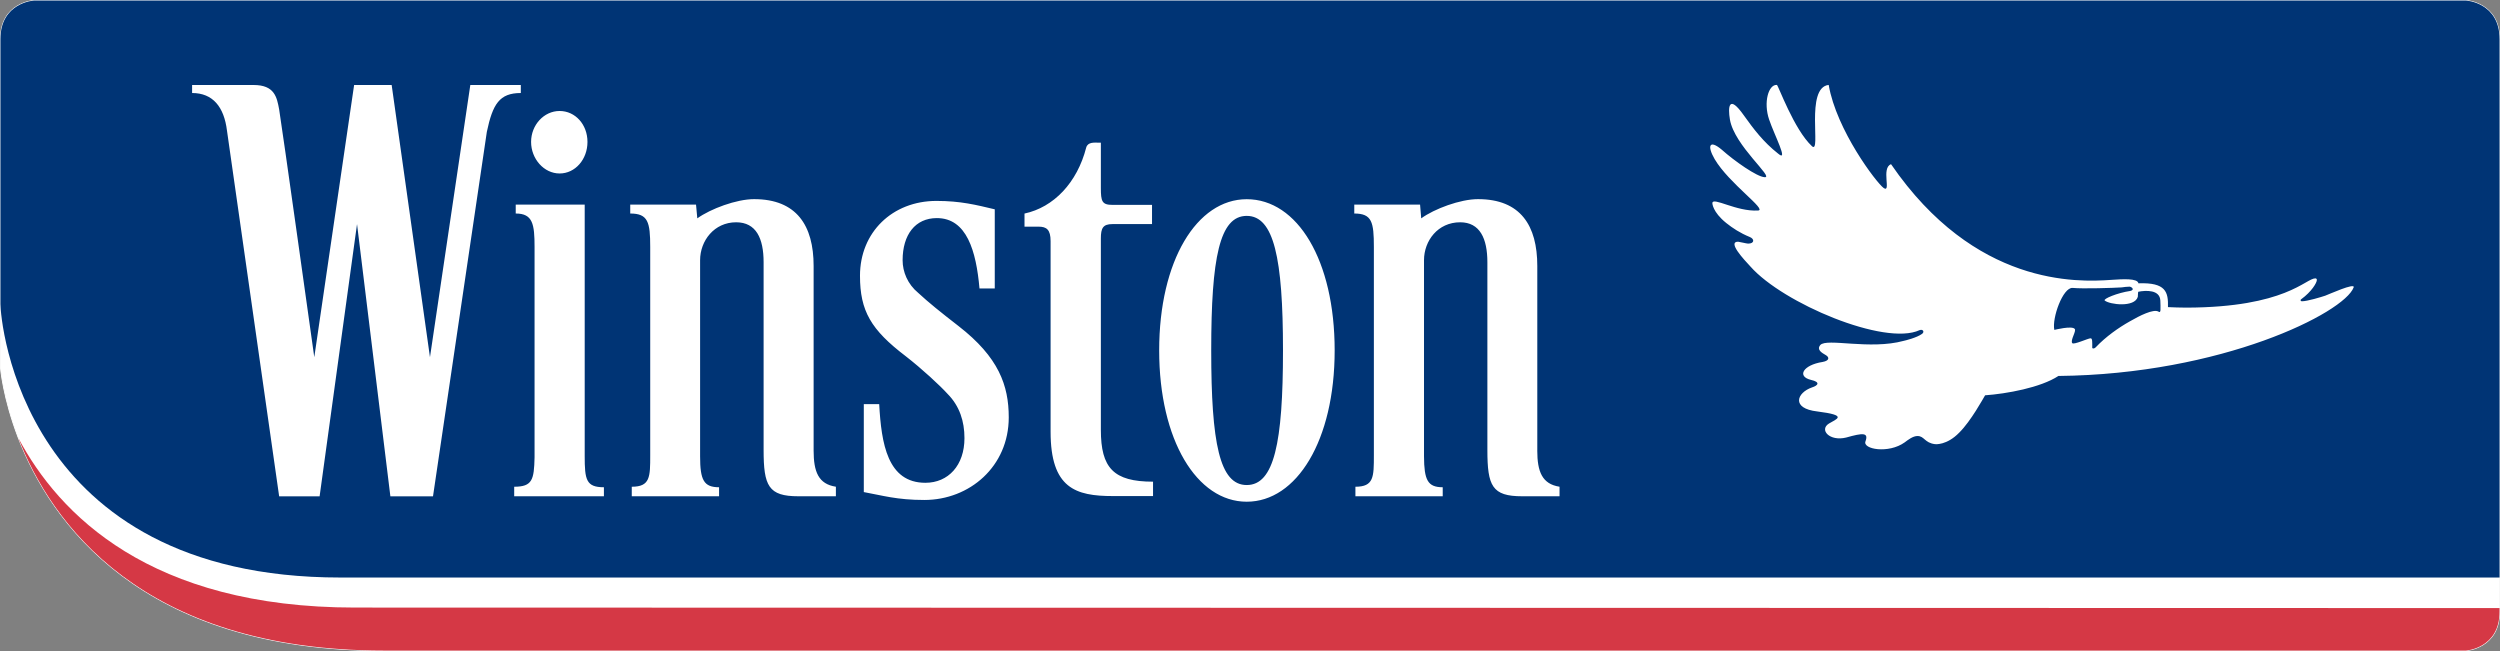 <?xml version="1.0" encoding="UTF-8"?><svg id="Ebene_1" xmlns="http://www.w3.org/2000/svg" viewBox="0 0 2500.89 651.29"><rect x="0" y="0" width="2500.89" height="651.29" fill="#808080" stroke="none"/><defs><style>.cls-1{fill:#fff;}.cls-2{fill:none;stroke:#fff;stroke-miterlimit:5.7;stroke-width:.89px;}.cls-3{fill:#d53845;}.cls-4{fill:#003475;}</style></defs><path class="cls-1" d="M2500.45,612.02c0,36.54-33.48,38.83-33.48,38.83H384.27c-243.91,0-333.41-129.09-365.87-212.6C2.87,397.89.45,367.72.45,367.72V39.15C.45,2.61,33.93.45,33.93.45h2433.04s33.48,2.16,33.48,38.7v572.87Z"/><path class="cls-2" d="M2500.45,612.02c0,36.54-33.48,38.83-33.48,38.83H384.27c-243.91,0-333.41-129.09-365.87-212.6C2.87,397.89.45,367.72.45,367.72V39.15C.45,2.61,33.93.45,33.93.45h2433.04s33.48,2.16,33.48,38.7v572.87Z"/><path class="cls-1" d="M470.48,85.03l-40.36,272.3-38.32-272.3h-37.56l-39.85,272.3s-32.97-235.51-35.14-247.86c-2.29-12.35-4.58-24.44-25.59-24.44h-61.49v8.02c20.75,0,31.95,13.88,34.88,37.56l52.2,365.87h40.48l37.43-272.3,33.35,272.3h42.65l53.85-364.6c5.86-27.75,12.6-38.83,33.99-38.83v-8.02h-50.54ZM559.8,173.54c15.66,0,27.88-14.13,27.88-31.57s-12.22-30.94-27.88-30.94-28.52,14-28.52,30.94,12.86,31.57,28.52,31.57M1247.17,485.21c-27.12,0-35.52-41.88-35.52-134.69s8.4-134.56,35.52-134.56,36.28,42.01,36.28,134.56-8.91,134.69-36.28,134.69M1247.17,199.28c-49.9,0-87.58,61.49-87.58,151.24s37.68,151.37,87.58,151.37,87.97-61.11,87.97-151.37-37.3-151.24-87.97-151.24M584.91,456.11v-251.43h-69v8.91c17.06,0,18.84,10.57,18.84,33.48v210.43c-.51,22.4-2.16,29.41-20.37,29.41v9.55h89.75v-9.04c-17.82,0-19.22-7.51-19.22-31.32M902.93,260.31c0,11.58,4.97,23.93,15.66,32.72,10.31,9.55,22.15,19.1,40.23,33.1,40.23,31.19,50.29,59.45,50.29,91.4,0,49.01-39.08,82.62-84.53,82.62-27.37,0-42.14-4.58-60.47-7.89v-87.97h15.4c2.16,39.46,8.28,78.67,46.21,78.67,22.91,0,39.08-17.44,39.08-44.68,0-16.8-4.84-32.08-16.93-44.3-7.38-8.15-25.33-24.83-41.88-37.68-34.75-26.48-45.7-45.19-45.7-80.46,0-43.41,32.34-74.85,76.51-74.85,24.06,0,39.59,3.95,58.31,8.4v79.18h-15.28c-3.31-37.55-12.73-70.4-42.65-70.4-21.64,0-34.25,16.68-34.25,42.14M813.91,450.64v-184.59c0-40.36-16.93-66.84-59.58-66.84-17.57,0-43.54,9.68-56.78,19.22l-1.27-13.75h-65.82v8.91c17.82,0,19.99,8.53,19.99,33.48v208.27c0,21.77,0,31.57-18.46,31.57v9.55h87.33v-9.04c-15.28,0-18.97-7.13-18.97-30.94v-196.18c0-19.48,14.13-37.94,36.03-37.94,20.11,0,27.5,16.17,27.5,39.97v187.77c0,36.03,4.84,46.34,34.76,46.34h37.55v-9.55c-17.44-2.67-22.28-14.89-22.28-36.28M1537.84,450.64v-184.59c0-40.36-16.68-66.84-59.33-66.84-17.7,0-43.67,9.68-56.78,19.22l-1.15-13.75h-65.82v8.91c17.7,0,19.6,8.53,19.6,33.48v208.27c0,21.77,0,31.57-18.46,31.57v9.55h87.33v-9.04c-15.02,0-18.59-7.13-18.72-30.94v-196.18c0-19.48,13.88-37.94,36.16-37.94,19.73,0,27.24,16.17,27.24,39.97v187.77c0,36.03,4.71,46.34,34.75,46.34h37.43v-9.55c-17.31-2.67-22.28-14.89-22.28-36.28M1086.61,147.56c-9.04,35.26-32.59,59.83-61.74,66.07v13.11h14.13c8.02,0,11.97,3.06,11.97,14.51v190.7c0,56.52,25.08,64.29,62.25,64.29h40.23v-14.39c-39.59,0-52.19-13.75-52.19-51.81v-191.47c0-10.31,2.04-14.39,11.59-14.39h39.59v-19.22h-39.59c-10.57,0-11.59-3.69-11.59-16.93v-45.32h-2.55c-4.07,0-10.44-.76-12.09,4.84M2161.23,310.42c-.25,2.04-1.02,2.04-2.04,1.27-5.09-2.8-18.71,4.07-28.64,9.8-11.33,6.37-23.81,15.15-34.12,25.97-2.04,1.91-3.44,1.02-3.44.51,0-5.98.26-9.55-1.65-9.55-2.55,0-16.8,6.75-18.33,4.84-2.29-2.8,4.46-12.22,2.42-14.26-2.8-3.44-20.37,1.02-20.37,1.02-2.55-11.59,8.53-42.77,18.33-42.01,9.55,1.02,41.76,0,49.01-.51,1.4-.26,5.98-.76,8.02-.76,2.67.51,5.09,3.31.51,4.33-12.99,1.91-27.37,8.02-25.46,9.55,4.84,4.07,29.92,7.26,33.1-3.69.13-.76.13-5.09.51-5.09,7.77-1.53,21.51-2.04,22.02,8.78.13,3.18.25,6.62.13,9.8M2326.09,295.78c-4.2,1.4-17.95,5.6-23.3,5.6-1.65,0-1.78-1.53-.76-2.04,10.31-7.51,15.66-16.42,15.66-19.35,0-.76-.51-1.53-1.53-1.53-9.68,0-29.53,29.03-129.09,29.28-6.37,0-12.35-.25-18.33-.51.38-15.02-1.91-24.83-29.54-23.81-.89-5.22-15.79-4.2-27.24-3.44-33.99,2.42-136.34,6.49-220.24-115.72-10.18,3.69.51,29.15-7.38,23.81-7.26-5.22-47.23-57.92-55-103.12-23.81,2.55-7.13,69.89-16.68,61.36-18.2-16.93-33.86-61.36-35.14-61.36-8.4-.64-13.62,17.44-7.77,34.63,5.22,15.53,19.99,43.41,9.04,34.12-14.9-11.71-24.7-24.83-34.25-38.19-15.4-21.9-16.04-8.15-14,4.07,4.46,26.23,44.68,58.43,34.75,57.67-7.64-.25-30.55-16.42-42.9-27.5-12.22-10.31-15.02-4.2-7.13,9.42,14.39,24.44,53.09,50.92,43.41,51.43-21.77,1.27-45.45-14-45.7-7.38,0,0,0,8.66,13.88,19.86,6.37,5.09,13.88,10.06,23.55,14,4.84,1.91,4.84,6.62-1.65,6.62-1.53,0-9.17-1.91-10.06-1.91-10.95,0,5.98,17.95,12.48,24.95,32.33,36.54,134.18,79.69,169.06,63.53,3.44-1.27,5.22,1.66,2.55,3.69-5.35,3.95-17.19,6.75-18.33,7-33.99,9.29-77.15-3.06-83.51,4.2-3.82,4.71,1.27,7.64,5.86,10.31,3.18,2.04,3.44,5.35-3.57,6.62-19.61,3.06-25.97,14.51-11.59,17.95,9.68,2.16,7.13,5.6,1.02,7.51-15.15,5.22-21.26,21.01,5.35,24.06,31.32,3.95,19.1,7.51,11.59,12.09-10.06,6.24.64,18.08,17.19,14,16.68-4.71,22.66-5.22,19.35,3.82-3.06,7.89,23.04,12.6,39.21,1.02,3.56-2.67,8.27-6.37,12.86-6.37,6.87,0,7,6.87,17.57,8.15h.13s11.46,1.4,24.06-11.58c11.71-11.59,24.06-34.37,25.84-37.3,21.39-1.53,55.5-7.64,73.33-19.35,163.33-1.65,285.92-63.14,295.35-88.6,1.78-5.09-25.46,7.26-28.39,8.28"/><path class="cls-4" d="M2500.45,327.07V39.11c0-36.54-33.48-38.57-33.48-38.57H33.93S.45,2.57.45,39.1v265.05c0,15.02,19.86,273.58,340.03,273.58h2159.97v-250.66Z"/><path class="cls-3" d="M2466.94,650.81s33.48-2.29,33.48-38.83v-3.69l-2145.33-.51c-205.09,0-296.24-93.31-336.72-169.57,32.46,83.51,121.96,212.6,366,212.6h2082.57Z"/><path class="cls-1" d="M470.48,85.03l-40.36,272.3-38.32-272.3h-37.56l-39.85,272.3s-32.97-235.51-35.14-247.86c-2.29-12.35-4.58-24.44-25.59-24.44h-61.49v8.02c20.75,0,31.95,13.88,34.88,37.56l52.2,365.87h40.48l37.43-272.3,33.35,272.3h42.65l53.85-364.6c5.86-27.75,12.6-38.83,33.99-38.83v-8.02h-50.54ZM559.8,173.54c15.66,0,27.88-14.13,27.88-31.57s-12.22-30.94-27.88-30.94-28.52,14-28.52,30.94,12.86,31.57,28.52,31.57M1247.17,485.21c-27.12,0-35.52-41.88-35.52-134.69s8.4-134.56,35.52-134.56,36.28,42.01,36.28,134.56-8.91,134.69-36.28,134.69M1247.17,199.28c-49.9,0-87.58,61.49-87.58,151.24s37.68,151.37,87.58,151.37,87.97-61.11,87.97-151.37-37.3-151.24-87.97-151.24M584.91,456.11v-251.43h-69v8.91c17.06,0,18.84,10.57,18.84,33.48v210.43c-.51,22.4-2.16,29.41-20.37,29.41v9.55h89.75v-9.04c-17.82,0-19.22-7.51-19.22-31.32M902.93,260.31c0,11.58,4.97,23.93,15.66,32.72,10.31,9.55,22.15,19.1,40.23,33.1,40.23,31.19,50.29,59.45,50.29,91.4,0,49.01-39.08,82.62-84.53,82.62-27.37,0-42.14-4.58-60.47-7.89v-87.97h15.4c2.16,39.46,8.28,78.67,46.21,78.67,22.91,0,39.08-17.44,39.08-44.68,0-16.8-4.84-32.08-16.93-44.3-7.38-8.15-25.33-24.83-41.88-37.68-34.75-26.48-45.7-45.19-45.7-80.46,0-43.41,32.34-74.85,76.51-74.85,24.06,0,39.59,3.95,58.31,8.4v79.18h-15.28c-3.31-37.55-12.73-70.4-42.65-70.4-21.64,0-34.25,16.68-34.25,42.14M813.91,450.64v-184.59c0-40.36-16.93-66.84-59.58-66.84-17.57,0-43.54,9.68-56.78,19.22l-1.27-13.75h-65.82v8.91c17.82,0,19.99,8.53,19.99,33.48v208.27c0,21.77,0,31.57-18.46,31.57v9.55h87.33v-9.04c-15.28,0-18.97-7.13-18.97-30.94v-196.18c0-19.48,14.13-37.94,36.03-37.94,20.11,0,27.5,16.17,27.5,39.97v187.77c0,36.03,4.84,46.34,34.76,46.34h37.55v-9.55c-17.44-2.67-22.28-14.89-22.28-36.28M1537.84,450.64v-184.59c0-40.36-16.68-66.84-59.33-66.84-17.7,0-43.67,9.68-56.78,19.22l-1.15-13.75h-65.82v8.91c17.7,0,19.6,8.53,19.6,33.48v208.27c0,21.77,0,31.57-18.46,31.57v9.55h87.33v-9.04c-15.02,0-18.59-7.13-18.72-30.94v-196.18c0-19.48,13.88-37.94,36.16-37.94,19.73,0,27.24,16.17,27.24,39.97v187.77c0,36.03,4.71,46.34,34.75,46.34h37.43v-9.55c-17.31-2.67-22.28-14.89-22.28-36.28M1086.61,147.56c-9.04,35.26-32.59,59.83-61.74,66.07v13.11h14.13c8.02,0,11.97,3.06,11.97,14.51v190.7c0,56.52,25.08,64.29,62.25,64.29h40.23v-14.39c-39.59,0-52.19-13.75-52.19-51.81v-191.47c0-10.31,2.04-14.39,11.59-14.39h39.59v-19.22h-39.59c-10.57,0-11.59-3.69-11.59-16.93v-45.32h-2.55c-4.07,0-10.44-.76-12.09,4.84M2161.23,310.42c-.25,2.04-1.02,2.04-2.04,1.27-5.09-2.8-18.71,4.07-28.64,9.8-11.33,6.37-23.81,15.15-34.12,25.97-2.04,1.91-3.44,1.02-3.44.51,0-5.98.26-9.55-1.65-9.55-2.55,0-16.8,6.75-18.33,4.84-2.29-2.8,4.46-12.22,2.42-14.26-2.8-3.44-20.37,1.02-20.37,1.02-2.55-11.59,8.53-42.77,18.33-42.01,9.55,1.02,41.76,0,49.01-.51,1.4-.26,5.98-.76,8.02-.76,2.67.51,5.09,3.31.51,4.33-12.99,1.91-27.37,8.02-25.46,9.55,4.84,4.07,29.92,7.26,33.1-3.69.13-.76.13-5.09.51-5.09,7.77-1.53,21.51-2.04,22.02,8.78.13,3.18.25,6.62.13,9.8M2326.09,295.78c-4.2,1.4-17.95,5.6-23.3,5.6-1.65,0-1.78-1.53-.76-2.04,10.31-7.51,15.66-16.42,15.66-19.35,0-.76-.51-1.53-1.53-1.53-9.68,0-29.53,29.03-129.09,29.28-6.37,0-12.35-.25-18.33-.51.38-15.02-1.91-24.83-29.54-23.81-.89-5.22-15.79-4.2-27.24-3.44-33.99,2.42-136.34,6.49-220.24-115.72-10.18,3.69.51,29.15-7.38,23.81-7.26-5.22-47.23-57.92-55-103.12-23.81,2.55-7.13,69.89-16.68,61.36-18.2-16.93-33.86-61.36-35.14-61.36-8.4-.64-13.62,17.44-7.77,34.63,5.22,15.53,19.99,43.41,9.04,34.12-14.9-11.71-24.7-24.83-34.25-38.19-15.4-21.9-16.04-8.15-14,4.07,4.46,26.23,44.68,58.43,34.75,57.67-7.64-.25-30.55-16.42-42.9-27.5-12.22-10.31-15.02-4.2-7.13,9.42,14.39,24.44,53.09,50.92,43.41,51.43-21.77,1.27-45.45-14-45.7-7.38,0,0,0,8.66,13.88,19.86,6.37,5.09,13.88,10.06,23.55,14,4.84,1.91,4.84,6.62-1.65,6.62-1.53,0-9.17-1.91-10.06-1.91-10.95,0,5.98,17.95,12.48,24.95,32.33,36.54,134.18,79.69,169.06,63.53,3.44-1.27,5.22,1.66,2.55,3.69-5.35,3.95-17.19,6.75-18.33,7-33.99,9.29-77.15-3.06-83.51,4.2-3.82,4.71,1.27,7.64,5.86,10.31,3.18,2.04,3.44,5.35-3.57,6.62-19.61,3.06-25.97,14.51-11.59,17.95,9.68,2.16,7.13,5.6,1.02,7.51-15.15,5.22-21.26,21.01,5.35,24.06,31.32,3.95,19.1,7.51,11.59,12.09-10.06,6.24.64,18.08,17.19,14,16.68-4.71,22.66-5.22,19.35,3.82-3.06,7.89,23.04,12.6,39.21,1.02,3.56-2.67,8.27-6.37,12.86-6.37,6.87,0,7,6.87,17.57,8.15h.13s11.46,1.4,24.06-11.58c11.71-11.59,24.06-34.37,25.84-37.3,21.39-1.53,55.5-7.64,73.33-19.35,163.33-1.65,285.92-63.14,295.35-88.6,1.78-5.09-25.46,7.26-28.39,8.28"/></svg>